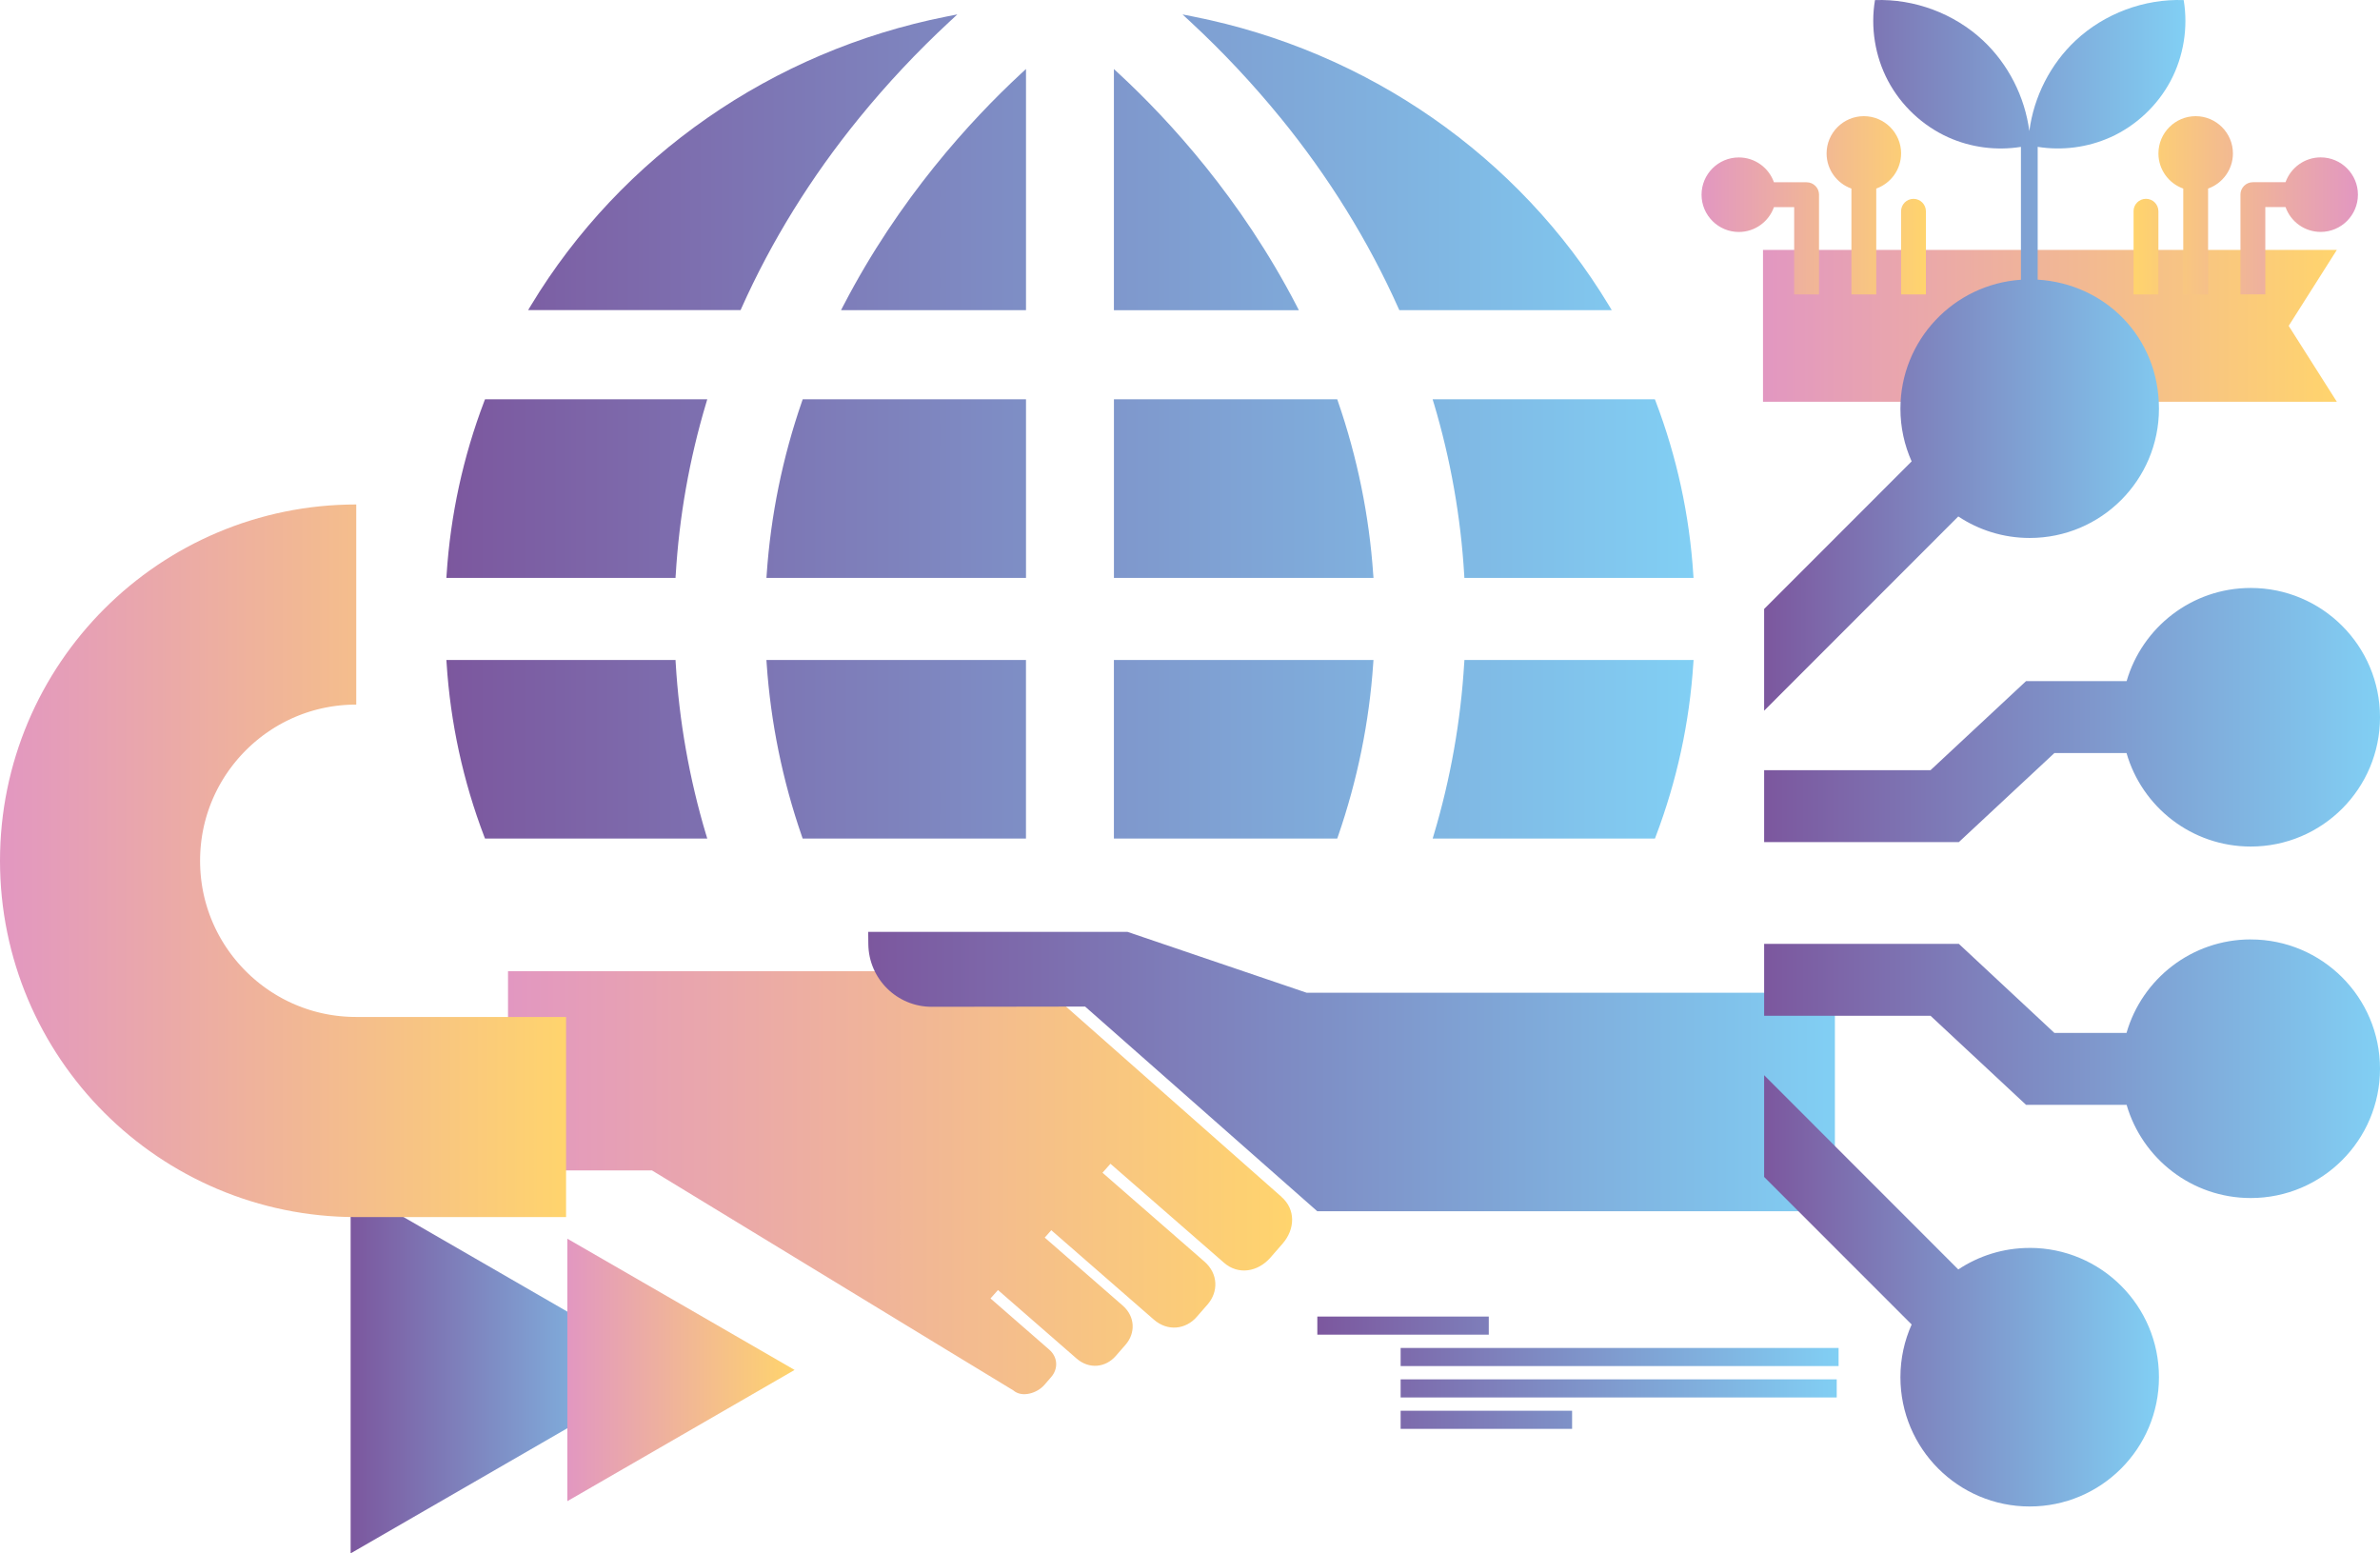 <?xml version="1.0" encoding="UTF-8"?>
<svg xmlns="http://www.w3.org/2000/svg" xmlns:xlink="http://www.w3.org/1999/xlink" viewBox="0 0 725.6 473.49">
  <defs>
    <linearGradient id="New_Gradient_Swatch_3" data-name="New Gradient Swatch 3" x1="136.1" y1="130" x2="516.32" y2="130" gradientUnits="userSpaceOnUse">
      <stop offset="0" stop-color="#7c579e"/>
      <stop offset="1" stop-color="#81cff4"/>
    </linearGradient>
    <linearGradient id="New_Gradient_Swatch_1" data-name="New Gradient Swatch 1" x1="154.88" y1="360.51" x2="393.96" y2="360.51" gradientUnits="userSpaceOnUse">
      <stop offset="0" stop-color="#e297c1"/>
      <stop offset="1" stop-color="#ffd46d"/>
    </linearGradient>
    <linearGradient id="New_Gradient_Swatch_3-2" data-name="New Gradient Swatch 3" x1="264.69" y1="326.63" x2="559.41" y2="326.63" xlink:href="#New_Gradient_Swatch_3"/>
    <linearGradient id="New_Gradient_Swatch_3-3" data-name="New Gradient Swatch 3" x1="401.61" y1="418.42" x2="560.54" y2="418.42" xlink:href="#New_Gradient_Swatch_3"/>
    <linearGradient id="New_Gradient_Swatch_3-4" data-name="New Gradient Swatch 3" x1="106.9" y1="417.58" x2="203.74" y2="417.58" xlink:href="#New_Gradient_Swatch_3"/>
    <linearGradient id="New_Gradient_Swatch_1-2" data-name="New Gradient Swatch 1" x1="172.97" y1="417.58" x2="242.25" y2="417.58" xlink:href="#New_Gradient_Swatch_1"/>
    <linearGradient id="New_Gradient_Swatch_1-3" data-name="New Gradient Swatch 1" x1="0" y1="262.38" x2="172.58" y2="262.38" xlink:href="#New_Gradient_Swatch_1"/>
    <linearGradient id="New_Gradient_Swatch_1-4" data-name="New Gradient Swatch 1" x1="537.49" y1="99.32" x2="712.44" y2="99.32" xlink:href="#New_Gradient_Swatch_1"/>
    <linearGradient id="New_Gradient_Swatch_1-5" data-name="New Gradient Swatch 1" x1="742.62" y1="62.58" x2="811.02" y2="62.58" gradientTransform="translate(-223.86)" xlink:href="#New_Gradient_Swatch_1"/>
    <linearGradient id="New_Gradient_Swatch_1-6" data-name="New Gradient Swatch 1" x1="807.81" y1="62.58" x2="876.2" y2="62.58" gradientTransform="translate(1526.67) rotate(-180) scale(1 -1)" xlink:href="#New_Gradient_Swatch_1"/>
    <linearGradient id="New_Gradient_Swatch_3-5" data-name="New Gradient Swatch 3" x1="537.84" y1="218.63" x2="725.6" y2="218.63" xlink:href="#New_Gradient_Swatch_3"/>
    <linearGradient id="New_Gradient_Swatch_3-6" data-name="New Gradient Swatch 3" x1="537.84" y1="393.48" x2="658.22" y2="393.48" xlink:href="#New_Gradient_Swatch_3"/>
    <linearGradient id="New_Gradient_Swatch_3-7" data-name="New Gradient Swatch 3" x1="537.84" y1="325.76" x2="725.6" y2="325.76" xlink:href="#New_Gradient_Swatch_3"/>
    <linearGradient id="New_Gradient_Swatch_3-8" data-name="New Gradient Swatch 3" x1="537.84" y1="108.32" x2="666.28" y2="108.32" xlink:href="#New_Gradient_Swatch_3"/>
  </defs>
  <g style="isolation: isolate;">
    <g id="Layer_1" data-name="Layer 1">
      <path id="GLOBE_5" data-name="GLOBE 5" d="m244.73,121.71h68.07v54.44h-79.13l.07-1.03c1.22-17.93,4.84-35.68,10.76-52.76l.23-.65Zm-38.72,53.53c1.05-17.67,4.16-35.27,9.25-52.29l.37-1.24h-67.76l-.24.62c-6.44,16.92-10.3,34.68-11.47,52.79l-.07,1.03h69.86l.05-.91Zm51.13-82.11l-.73,1.41h56.39V21.03l-1.62,1.5c-15.3,14.19-37.1,37.96-54.03,70.59Zm-31.11.84c9.15-20.48,21.25-40.03,35.97-58.08,8.42-10.33,17.63-20.15,27.37-29.18l2.5-2.32-3.34.66c-53.03,10.5-99.19,42.59-126.64,88.02l-.88,1.46h64.77l.26-.57Zm192.63,81.15c-1.22-17.92-4.84-35.67-10.75-52.76l-.22-.65h-68.08v54.44h79.13l-.07-1.03Zm18.49-52.17c5.09,17.03,8.2,34.63,9.25,52.29l.05.91h69.86l-.07-1.03c-1.16-18.11-5.02-35.87-11.47-52.79l-.24-.62h-67.76l.37,1.24Zm-41.89-29.82c-16.94-32.63-38.73-56.4-54.04-70.59l-1.62-1.5v73.51h56.39l-.73-1.41Zm-4.87-57.24c14.72,18.05,26.82,37.6,35.97,58.08l.26.57h64.76l-.88-1.46c-27.44-45.44-73.6-77.52-126.64-88.02l-3.34-.66,2.5,2.32c9.73,9.02,18.94,18.84,27.37,29.18Zm-156.66,166.32c1.22,17.93,4.84,35.68,10.76,52.75l.22.65h68.08v-54.43h-79.13l.07,1.03Zm-18.48,52.16c-5.09-17.02-8.2-34.61-9.25-52.29l-.05-.91h-69.86l.07,1.03c1.16,18.11,5.02,35.87,11.47,52.79l.24.62h67.76l-.37-1.24Zm192.66.59c5.92-17.09,9.54-34.84,10.75-52.75l.07-1.03h-79.13v54.43h68.08l.22-.65Zm38.49-52.88c-1.05,17.65-4.16,35.25-9.25,52.29l-.37,1.24h67.76l.24-.62c6.44-16.92,10.3-34.68,11.47-52.79l.07-1.03h-69.86l-.05.91Z" style="fill: url(#New_Gradient_Swatch_3); mix-blend-mode: multiply; stroke-width: 0px;"/>
      <g>
        <path d="m390.72,364.84l-77.93-68.79h-157.91v60.72h43.9l89.44,54.46,20.69,12.57c2.71,2.36,7.33.83,9.47-1.63l2.1-2.42c2.14-2.46,2.1-6.01-.61-8.37l-17.89-15.59,2.28-2.56,23.95,20.87c3.86,3.37,8.89,2.74,11.94-.76l3-3.44c3.06-3.51,2.99-8.57-.87-11.94l-23.77-20.72,2-2.25,31.26,27.25c4.23,3.69,9.74,3.01,13.09-.84l3.29-3.77c3.35-3.84,3.28-9.4-.96-13.08l-31.07-27.08,2.43-2.73,34.63,30.18c4.37,3.81,10.33,2.78,14.14-1.58l3.73-4.28c3.8-4.37,4.01-10.42-.36-14.22Z" style="fill: url(#New_Gradient_Swatch_1); mix-blend-mode: multiply; stroke-width: 0px;"/>
        <path d="m559.41,302.61h-161.03l-54.64-18.56h-79.05l.04,3.76c.13,10.58,8.75,19.09,19.33,19.08l46.76-.07,70.78,62.39h157.81v-66.6Z" style="fill: url(#New_Gradient_Swatch_3-2); mix-blend-mode: multiply; stroke-width: 0px;"/>
      </g>
      <path d="m453.89,401.31h-52.27v5.52h52.27v-5.52Zm-26.87,15.09h133.52v-5.52h-133.52v5.52Zm0,9.57h132.95v-5.52h-132.95v5.52Zm0,9.57h52.27v-5.52h-52.27v5.52Z" style="fill: url(#New_Gradient_Swatch_3-3); mix-blend-mode: multiply; stroke-width: 0px;"/>
      <g>
        <polygon points="203.74 417.58 155.32 445.54 106.9 473.49 106.9 417.58 106.9 361.67 155.32 389.62 203.74 417.58" style="fill: url(#New_Gradient_Swatch_3-4); mix-blend-mode: multiply; stroke-width: 0px;"/>
        <polygon points="242.25 417.58 207.61 437.58 172.97 457.58 172.97 417.58 172.97 377.58 207.61 397.57 242.25 417.58" style="fill: url(#New_Gradient_Swatch_1-2); mix-blend-mode: multiply; stroke-width: 0px;"/>
      </g>
      <path d="m108.61,184.27c-43.14,0-78.11,34.97-78.11,78.11s34.97,78.11,78.11,78.11h63.97" style="fill: none; mix-blend-mode: multiply; stroke: url(#New_Gradient_Swatch_1-3); stroke-miterlimit: 10; stroke-width: 61px;"/>
      <polygon points="712.44 76.18 697.76 99.33 712.44 122.46 537.49 122.46 537.49 76.18 712.44 76.18" style="fill: url(#New_Gradient_Swatch_1-4); mix-blend-mode: multiply; stroke-width: 0px;"/>
      <g>
        <path id="robotic" d="m579.59,46.77c0,4.93-3.16,9.14-7.57,10.71v32.26h-7.57v-32.26c-4.41-1.56-7.57-5.77-7.57-10.71,0-6.26,5.1-11.36,11.36-11.36s11.36,5.1,11.36,11.36Zm-25.01,12.58c0-2.09-1.69-3.79-3.79-3.79h-9.96c-1.56-4.41-5.77-7.57-10.71-7.57-6.26,0-11.36,5.1-11.36,11.36,0,6.26,5.1,11.36,11.36,11.36,4.93,0,9.15-3.16,10.71-7.57h6.17v26.61h7.57v-30.39h0Zm28.8,1.26c-2.09,0-3.79,1.69-3.79,3.79v25.35h7.57v-25.35c0-2.09-1.7-3.79-3.79-3.79Z" style="fill: url(#New_Gradient_Swatch_1-5); mix-blend-mode: multiply; stroke-width: 0px;"/>
        <path id="robotic-2" data-name="robotic" d="m669.4,35.41c6.26,0,11.36,5.1,11.36,11.36,0,4.93-3.17,9.14-7.57,10.71v32.26h-7.57v-32.26c-4.41-1.56-7.57-5.77-7.57-10.71,0-6.26,5.1-11.36,11.36-11.36Zm13.66,23.93v30.39s7.57,0,7.57,0v-26.61h6.17c1.56,4.41,5.77,7.57,10.71,7.57,6.26,0,11.36-5.09,11.36-11.36,0-6.26-5.1-11.36-11.36-11.36-4.93,0-9.15,3.17-10.71,7.57h-9.96c-2.09,0-3.79,1.7-3.79,3.79h0Zm-32.59,5.05v25.35s7.57,0,7.57,0v-25.35c0-2.09-1.7-3.79-3.79-3.79-2.09,0-3.79,1.69-3.79,3.79Z" style="fill: url(#New_Gradient_Swatch_1-6); mix-blend-mode: multiply; stroke-width: 0px;"/>
      </g>
      <g style="mix-blend-mode: multiply;">
        <path d="m648.35,207.61h-30.65l-29.13,27.15h-50.73v21.93h59.36l29.13-27.15h21.99c4.73,16.46,19.89,28.5,37.87,28.5,21.77,0,39.41-17.65,39.41-39.41s-17.65-39.41-39.41-39.41c-17.94,0-33.07,11.99-37.84,28.4Z" style="fill: url(#New_Gradient_Swatch_3-5); stroke-width: 0px;"/>
        <path d="m618.8,380.39c-8.05,0-15.53,2.42-21.77,6.56l-59.19-59.21v31.01l44.97,44.98c-2.19,4.91-3.42,10.34-3.42,16.06,0,21.77,17.65,39.41,39.41,39.41s39.41-17.65,39.41-39.41-17.65-39.41-39.41-39.41Z" style="fill: url(#New_Gradient_Swatch_3-6); stroke-width: 0px;"/>
        <path d="m686.19,286.35c-17.98,0-33.14,12.05-37.87,28.5h-21.99l-29.13-27.15h-59.36v21.93h50.73l29.13,27.15h30.65c4.77,16.4,19.9,28.4,37.84,28.4,21.77,0,39.41-17.65,39.41-39.41s-17.65-39.41-39.41-39.41Z" style="fill: url(#New_Gradient_Swatch_3-7); stroke-width: 0px;"/>
        <path d="m643.4,41.86c7.79-3.51,14.36-9.67,18.37-17.22,3.96-7.48,5.38-16.27,3.98-24.61-12.02-.44-24.15,4.09-32.94,12.31-7.7,7.2-12.75,17.16-14.12,27.61-1.37-10.45-6.42-20.41-14.12-27.61-8.79-8.22-20.92-12.75-32.94-12.31-1.4,8.34.02,17.14,3.98,24.61,4,7.55,10.57,13.71,18.37,17.22,6.89,3.1,14.7,4.11,22.15,2.91v40.5c-20.52,1.38-36.74,18.45-36.74,39.31,0,5.72,1.23,11.15,3.42,16.06l-44.97,44.98v31.01l59.19-59.21c6.24,4.14,13.72,6.56,21.77,6.56,21.77,0,39.41-17.65,39.41-39.41s-16.34-38.07-36.97-39.33v-40.48c7.46,1.2,15.26.19,22.15-2.91Z" style="fill: url(#New_Gradient_Swatch_3-8); stroke-width: 0px;"/>
      </g>
    </g>
  </g>
</svg>